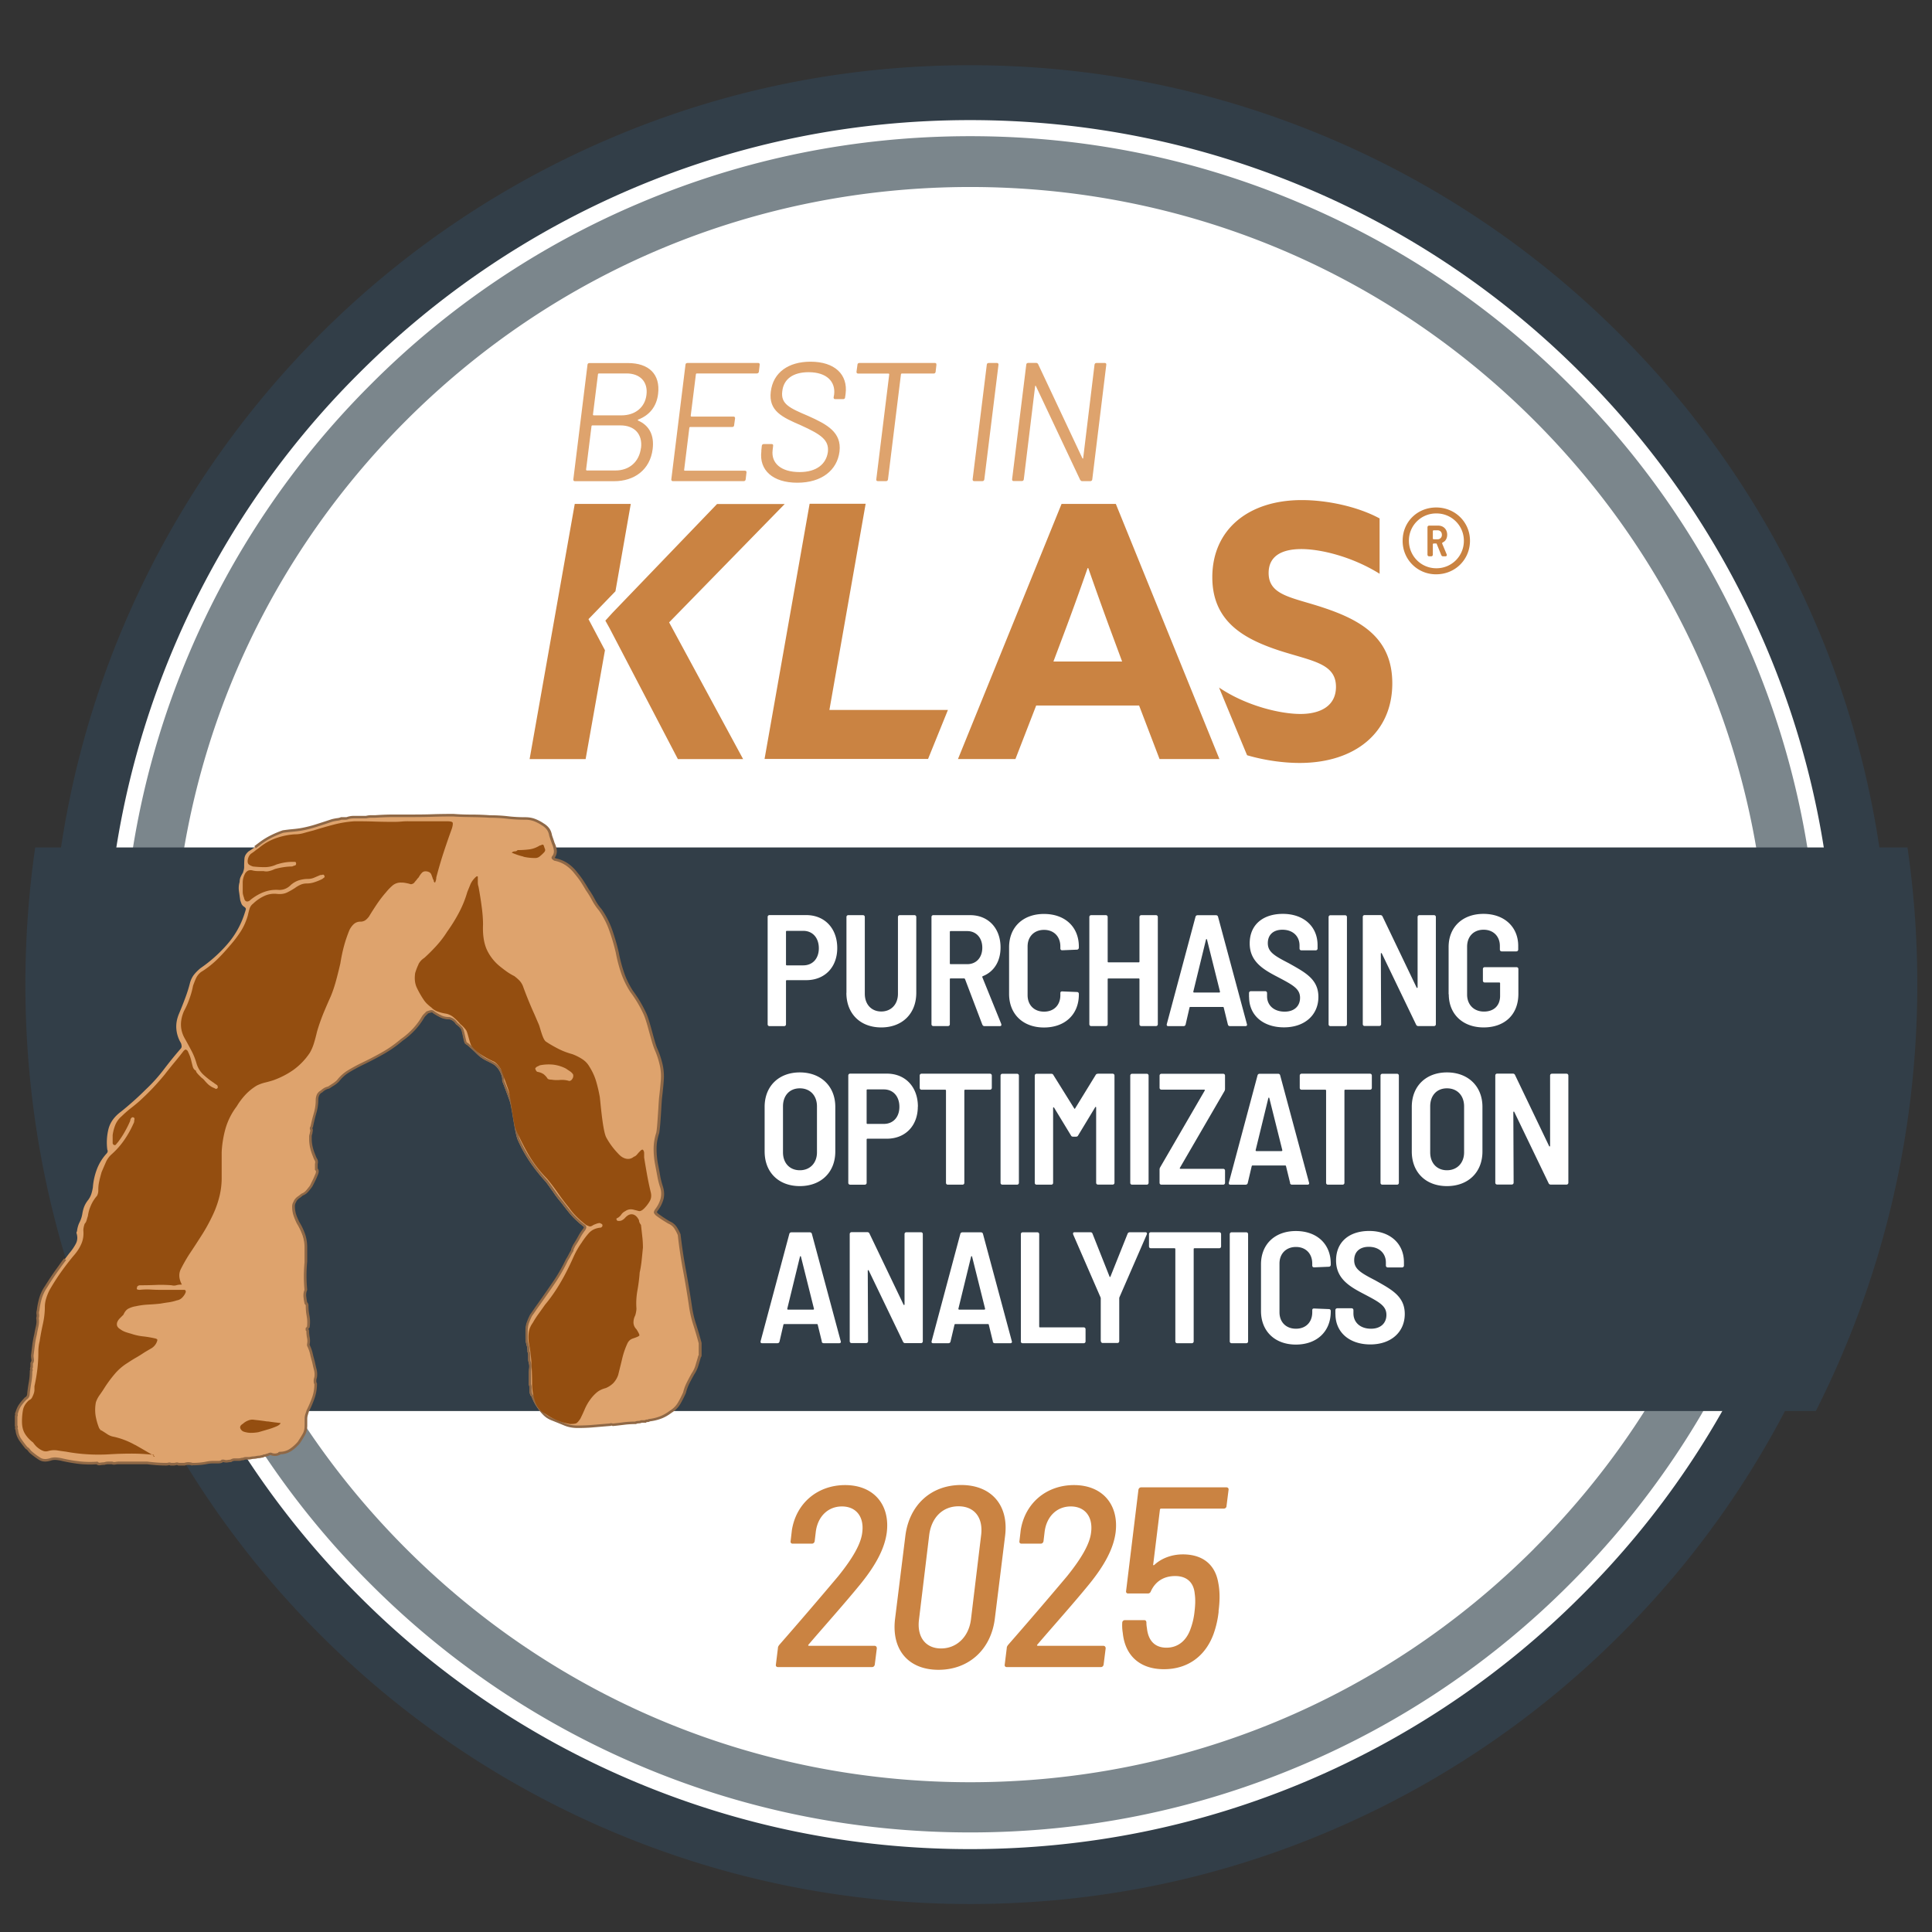 <svg xmlns="http://www.w3.org/2000/svg" width="145" height="145" fill="none"><rect width="100%" height="100%" fill="#333333" stroke="none"/><g clip-path="url(#a)"><path fill="#fff" d="M72.612 141.663c37.179 0 67.318-30.139 67.318-67.319 0-37.179-30.139-67.318-67.318-67.318s-67.32 30.14-67.32 67.318c0 37.18 30.14 67.319 67.32 67.319"/><path fill="#CA8342" d="M60.69 123.521h4.942c.113 0 .175.079.175.192l-.153 1.213c-.017.113-.096.192-.21.192h-7.06c-.112 0-.175-.079-.152-.192l.153-1.235c0-.097.04-.153.096-.233a359 359 0 0 0 4.42-5.15c1.06-1.315 1.717-2.414 1.813-3.298.153-1.178-.465-1.949-1.524-1.949-1.06 0-1.83.771-1.966 1.926l-.08.675c-.017.113-.096.192-.21.192H59.49c-.114 0-.176-.079-.153-.192l.096-.827c.329-2.046 1.95-3.377 3.995-3.377 2.158 0 3.377 1.484 3.127 3.546-.153 1.196-.81 2.448-1.989 3.899-1.212 1.484-2.583 3.008-3.875 4.516-.057.056-.04.096.017.096zM67.178 121.481l.771-6.21c.289-2.318 1.927-3.819 4.187-3.819s3.587 1.507 3.298 3.819l-.77 6.21c-.29 2.334-1.967 3.841-4.228 3.841s-3.547-1.507-3.258-3.841m5.69.096.77-6.385c.153-1.292-.505-2.142-1.7-2.142-1.196 0-2.029.85-2.198 2.142l-.771 6.385c-.153 1.292.504 2.142 1.66 2.142s2.063-.85 2.238-2.142M77.865 123.521h4.941c.113 0 .176.079.176.192l-.153 1.213c-.017.113-.096.192-.21.192h-7.06c-.113 0-.175-.079-.153-.192l.153-1.235c0-.097.04-.153.097-.233a360 360 0 0 0 4.42-5.15c1.059-1.315 1.716-2.414 1.812-3.298.153-1.178-.464-1.949-1.524-1.949s-1.83.771-1.966 1.926l-.08.675c-.016.113-.096.192-.21.192h-1.444c-.113 0-.176-.079-.153-.192l.096-.827c.329-2.046 1.95-3.377 3.995-3.377 2.159 0 3.377 1.484 3.128 3.546-.153 1.196-.81 2.448-1.99 3.899-1.212 1.484-2.583 3.008-3.875 4.516-.056.056-.04.096.017.096zM91.463 120.937a7.3 7.3 0 0 1-.385 1.7c-.618 1.677-1.95 2.64-3.723 2.64s-2.912-.986-3.088-2.72c-.04-.249-.057-.504-.04-.77 0-.113.097-.193.193-.193h1.445c.113 0 .175.057.175.193s.017.289.04.408c.097.946.6 1.467 1.468 1.467.867 0 1.524-.538 1.83-1.484a5.3 5.3 0 0 0 .272-1.213c.056-.464.08-.923.017-1.348-.08-.89-.635-1.332-1.468-1.332s-1.484.386-1.83 1.156a.23.23 0 0 1-.232.153h-1.468c-.113 0-.175-.079-.153-.193l.924-7.581c.017-.113.096-.192.21-.192h6.402c.096 0 .176.079.153.192l-.153 1.213c0 .113-.096.192-.21.192h-4.708c-.04 0-.08.04-.08.08l-.504 4.108c-.017.056.017.079.08.039.56-.521 1.348-.793 2.142-.793 1.484 0 2.43.754 2.663 2.142.136.697.113 1.411.017 2.142z"/><path fill="#7B868C" d="M131.465 49.125a63.2 63.2 0 0 0-13.644-20.234 63.5 63.5 0 0 0-20.233-13.644c-7.848-3.343-16.171-5.026-24.772-5.026-8.602 0-16.925 1.683-24.773 5.004A63.2 63.2 0 0 0 27.81 28.869a63.5 63.5 0 0 0-13.644 20.233C10.84 56.95 9.163 65.296 9.163 73.874c0 8.579 1.682 16.925 5.003 24.773A63.2 63.2 0 0 0 27.81 118.88a63.5 63.5 0 0 0 20.233 13.644c7.848 3.326 16.194 5.003 24.773 5.003 8.578 0 16.924-1.683 24.772-5.003a63.2 63.2 0 0 0 20.233-13.644 63.5 63.5 0 0 0 13.644-20.233c3.326-7.848 5.003-16.194 5.003-24.773 0-8.578-1.682-16.907-5.003-24.755m-16.329 67.115c-11.304 11.304-26.336 17.525-42.32 17.525s-31.034-6.221-42.338-17.525C19.175 104.93 12.953 89.898 12.953 73.897s6.222-31.033 17.525-42.337c11.304-11.304 26.336-17.525 42.338-17.525 16 0 31.033 6.221 42.337 17.525 11.303 11.304 17.525 26.336 17.525 42.337s-6.222 31.016-17.548 42.337"/><path fill="#323E48" d="M136.372 47.04a68.9 68.9 0 0 0-14.782-21.934 68.8 68.8 0 0 0-21.934-14.783c-8.5-3.592-17.542-5.428-26.857-5.428S54.44 6.715 45.94 10.324a68.9 68.9 0 0 0-21.933 14.782c-6.318 6.34-11.287 13.718-14.76 21.934A68.7 68.7 0 0 0 3.82 73.897c0 9.31 1.819 18.335 5.428 26.857a68.9 68.9 0 0 0 14.783 21.934 68.8 68.8 0 0 0 21.933 14.783 68.7 68.7 0 0 0 26.857 5.428c9.31 0 18.359-1.819 26.858-5.428a68.9 68.9 0 0 0 21.933-14.783 68.8 68.8 0 0 0 14.783-21.934 68.7 68.7 0 0 0 5.428-26.857c-.017-9.315-1.836-18.358-5.451-26.857m-3.785 52.11a64.4 64.4 0 0 1-13.91 20.62 64.9 64.9 0 0 1-20.619 13.91c-8 3.383-16.482 5.099-25.254 5.099-8.77 0-17.253-1.722-25.253-5.099a64.4 64.4 0 0 1-20.62-13.91 64.9 64.9 0 0 1-13.91-20.62c-3.382-8-5.099-16.482-5.099-25.253s1.723-17.253 5.1-25.254a64.4 64.4 0 0 1 13.91-20.619 64.9 64.9 0 0 1 20.619-13.91c8-3.383 16.482-5.1 25.254-5.1 8.77 0 17.253 1.723 25.253 5.1a64.4 64.4 0 0 1 20.619 13.91 64.9 64.9 0 0 1 13.91 20.62c3.383 8 5.1 16.482 5.1 25.253s-1.723 17.253-5.1 25.254"/><path fill="#323E48" d="M1.905 73.88c0 11.519 2.742 22.398 7.615 32.019h126.762c4.867-9.621 7.615-20.5 7.615-32.02 0-3.495-.249-6.917-.737-10.277H2.641a72.5 72.5 0 0 0-.736 10.278"/><path fill="#CA8342" d="m62.248 53.284 2.72-15.474h-4.205L57.381 56.96h12.272l1.49-3.677zM79.672 37.82h4.073l7.774 19.147h-4.493l-1.535-4.018h-7.723l-1.558 4.018h-4.312zm-.612 11.826h5.156l-.793-2.142a289 289 0 0 1-1.746-4.867h-.05c-.505 1.456-1.19 3.36-1.797 4.97l-.765 2.033zM91.49 51.6c2.035 1.378 4.602 1.984 6.109 1.984s2.668-.606 2.668-2.034c0-1.774-1.796-1.932-4.255-2.725-2.646-.873-5.026-2.17-5.026-5.502 0-3.57 2.697-5.791 6.715-5.791 1.875 0 4.176.476 5.841 1.377v4.153c-2.034-1.27-4.39-1.853-5.87-1.853-1.478 0-2.459.527-2.459 1.796 0 1.695 1.774 1.825 4.074 2.59 2.884.952 5.207 2.3 5.207 5.689 0 3.728-2.827 5.977-6.952 5.977-1.218 0-2.623-.192-3.944-.578.012.051-2.107-5.082-2.107-5.082M45.442 46.57l.521-.573 7.854-8.17h5.077l-8.675 8.884 5.553 10.261h-4.896l-5.133-9.836-.312-.561zm-1.275-.103 1.236 2.335-1.451 8.17h-4.204l3.388-19.151h4.204l-1.15 6.556-2.017 2.085z"/><path fill="#DEA36D" d="M20.936 109.106a.8.8 0 0 1-.22.074.8.8 0 0 1-.318-.023c-.062-.034-.125-.04-.17-.023q-.077.024-.17.074h-.051a.4.4 0 0 1-.17.051.18.18 0 0 0-.125.051.6.6 0 0 0-.147.023.6.6 0 0 1-.147.022.8.8 0 0 0-.198.023.8.8 0 0 1-.199.023.8.8 0 0 0-.198.022.8.8 0 0 1-.198.023h-.199a.45.45 0 0 0-.198.051.5.5 0 0 0-.17.023.5.5 0 0 1-.17.022h-.295a.55.55 0 0 0-.294.097c-.063 0-.148.005-.244.022a.66.66 0 0 1-.295-.022h-.096a.3.3 0 0 1-.125.073.5.5 0 0 1-.17.023h-.413q-.219 0-.465.051a5 5 0 0 1-.515.074 6 6 0 0 1-.561.022.9.9 0 0 0-.59 0h-.442a.27.27 0 0 0-.198-.022.6.6 0 0 1-.147.022h-.244a.21.21 0 0 0-.17-.022.5.5 0 0 1-.17.022c-.227 0-.459-.011-.686-.022q-.338-.024-.736-.074H8.879a1.4 1.4 0 0 0-.244.023.42.42 0 0 1-.243-.023H8.12a1 1 0 0 0-.318.051 2 2 0 0 0-.294.023.25.25 0 0 1-.244-.074 7 7 0 0 1-1.32-.023q-.637-.076-1.275-.221a3 3 0 0 0-.414-.073 1.3 1.3 0 0 0-.413.022q-.536.198-.884-.022a6 6 0 0 1-.686-.516 1.4 1.4 0 0 1-.124-.147.5.5 0 0 0-.17-.148 10 10 0 0 1-.465-.612 1.64 1.64 0 0 1-.272-.759.21.21 0 0 1-.023-.17.12.12 0 0 0-.022-.124v-.737q.05-.05.022-.125a.12.12 0 0 1 .023-.124c.068-.227.153-.425.272-.59.113-.164.255-.328.414-.487a.3.3 0 0 0 .147-.147.4.4 0 0 0 .05-.199q.051-.44.126-.855.074-.415.073-.856.05-.05.023-.124c-.017-.051-.006-.108.022-.17v-.295a.38.38 0 0 0 .074-.295 2 2 0 0 1-.023-.294q.052-.392.097-.782c.034-.261.08-.521.147-.782a9 9 0 0 1 .125-.612q.074-.315.022-.612a.6.6 0 0 0 .023-.295.65.65 0 0 1 .023-.294q.05-.443.17-.884.122-.443.413-.884.392-.636.833-1.247.444-.61.93-1.246c.198-.227.357-.465.487-.708q.195-.368.05-.81a.2.2 0 0 1 .023-.097.2.2 0 0 0 .023-.096c.034-.227.096-.442.198-.635a2.2 2.2 0 0 0 .199-.635c.034-.198.08-.373.147-.538a2 2 0 0 1 .295-.487c.096-.13.17-.272.22-.414q.076-.22.125-.515c.034-.46.13-.907.295-1.349s.408-.838.737-1.201a.3.3 0 0 0 .073-.125c.017-.05.006-.107-.022-.17a4.2 4.2 0 0 1 .096-1.57q.197-.73.93-1.274c.328-.26.645-.533.957-.81q.466-.415.906-.856.734-.688 1.349-1.496c.408-.538.827-1.054 1.246-1.54a.27.27 0 0 0 .097-.2.8.8 0 0 0-.051-.243 2.44 2.44 0 0 1-.346-1.054q-.05-.562.198-1.15.246-.586.465-1.173.222-.586.368-1.173c.068-.226.165-.425.295-.589s.295-.329.487-.487a10.6 10.6 0 0 0 2.006-1.79 6.5 6.5 0 0 0 1.32-2.375c.034-.096.057-.181.074-.243q.027-.095-.125-.199a.5.5 0 0 1-.198-.22c-.034-.08-.062-.17-.096-.273-.034-.226-.063-.459-.097-.685a1.6 1.6 0 0 1 .051-.686q-.001-.197.074-.368a2.4 2.4 0 0 1 .17-.318c.034-.096.057-.18.074-.243a1 1 0 0 0 .022-.244c0-.198.006-.39.023-.59.017-.197.124-.373.317-.537a5 5 0 0 0 .442-.295c.13-.096.26-.198.391-.295q.39-.296.833-.515c.295-.148.59-.267.884-.369.227-.034.442-.056.635-.073q.295-.024.634-.074a8 8 0 0 0 1.201-.295q.613-.195 1.202-.39.195-.05.39-.074a1 1 0 0 0 .295-.074h.346a.4.4 0 0 0 .198-.05q.195-.052.391-.052h.93q.196-.05.368-.05h.317a21 21 0 0 1 1.422-.052h1.371q.784.002 1.541-.022.758-.024 1.542-.023.636.05 1.348.05t1.394.052q.69-.001 1.32.074.639.074 1.32.073.393-.001.709.125c.215.08.413.187.612.317.164.096.294.215.39.34.097.13.165.295.199.487.034.097.068.199.096.295.034.096.068.198.096.295.069.13.114.289.148.464a.72.72 0 0 1-.096.516c-.063.068-.08.113-.052.147.035.034.08.068.148.096.329.069.623.188.884.369q.389.272.685.663c.165.198.312.39.442.589q.196.296.391.635.246.34.465.759.22.417.515.76.495.686.782 1.518c.199.555.357 1.11.488 1.666.096.52.226 1.03.39 1.518q.246.732.686 1.422c.391.521.726 1.088 1.003 1.689.278.606.55 1.949.81 2.606q.247.537.391 1.15c.097.408.13.828.097 1.247a28 28 0 0 1-.125 1.246c-.05.408-.125 2.261-.22 2.686q-.198.587-.2 1.173.002.585.097 1.128.102.491.17.906.077.415.221.856c.096.328.108.629.023.906-.08.278-.221.55-.414.81-.062.097-.09.165-.074.199a.6.6 0 0 0 .125.147c.13.096.272.198.414.295.147.096.3.198.464.294.227.097.403.238.516.414q.17.27.272.516.145 1.319.39 2.646c.165.884.313 1.762.443 2.646.068.487.17.963.317 1.422s.29.929.414 1.422v.929q.001.051-.023.051t-.023.051q-.095.34-.198.663c-.062.216-.164.42-.294.612-.13.227-.256.459-.369.686a4 4 0 0 0-.272.736c-.13.295-.272.561-.413.811a1.9 1.9 0 0 1-.612.612q-.392.297-.782.442-.391.145-.833.198c-.034.034-.08.051-.147.051-.069 0-.114.017-.148.051h-.294a.46.46 0 0 1-.221.051.5.5 0 0 0-.221.051 7 7 0 0 0-.856.051c-.278.034-.56.068-.856.096q-.094-.05-.147-.022a.34.34 0 0 1-.147.022q-.588.052-1.15.097a13 13 0 0 1-1.202.051c-.357 0-.68-.057-.957-.17q-.415-.172-.907-.369a1.7 1.7 0 0 1-.634-.391 4 4 0 0 1-.516-.634 3.6 3.6 0 0 1-.368-.737.43.43 0 0 1-.125-.221 1 1 0 0 1-.023-.221v-.192a.8.8 0 0 0-.05-.244v-.833q-.002-.196.022-.391a1.1 1.1 0 0 0-.023-.391.8.8 0 0 1-.05-.272v-.391a.36.36 0 0 0-.052-.17 1.8 1.8 0 0 0-.073-.538 1.6 1.6 0 0 1-.074-.487v-.539q.002-.339.096-.612a6 6 0 0 1 .244-.56c.096-.13.198-.273.295-.414.096-.142.198-.283.294-.414q.585-.832 1.128-1.615.537-.782.98-1.716c.068-.097.13-.21.198-.346.068-.13.13-.244.199-.346q0-.094.05-.198c.035-.062.069-.13.097-.193q.197-.297.368-.612.172-.314.369-.56.1-.145.073-.222-.024-.074-.124-.124a1.4 1.4 0 0 0-.148-.125 5 5 0 0 1-.198-.17 6 6 0 0 1-.663-.686q-.314-.39-.612-.781a7 7 0 0 1-.56-.737q-.273-.39-.562-.782a13 13 0 0 1-1.173-1.467 10.4 10.4 0 0 1-.929-1.666c-.227-.488-.43-2.425-.612-2.935a58 58 0 0 0-.56-1.496v-.199a1.7 1.7 0 0 0-.2-.56 1.5 1.5 0 0 0-.39-.465 3 3 0 0 0-.295-.17 9 9 0 0 0-.34-.17 2.6 2.6 0 0 1-.708-.516 10 10 0 0 0-.663-.611.4.4 0 0 0-.096-.074.4.4 0 0 1-.097-.074c-.096-.13-.203-.98-.317-1.11a2.3 2.3 0 0 0-.368-.34.9.9 0 0 0-.221-.244.9.9 0 0 0-.317-.147q-.34.001-.612-.125a3.6 3.6 0 0 1-.561-.317.24.24 0 0 0-.221-.074q-.12.024-.272.074c-.062.068-.13.13-.198.198a1 1 0 0 0-.148.198 5.4 5.4 0 0 1-1.57 1.666q-.686.588-1.467 1.031-.782.443-1.615.833c-.328.165-.634.335-.929.516a2.9 2.9 0 0 0-.782.708q-.143.145-.345.272-.194.12-.346.221-.197.05-.317.125a1.6 1.6 0 0 0-.221.17.55.55 0 0 0-.272.272.9.9 0 0 0-.074.368q-.002.493-.147 1.003c-.097.346-.182.68-.244 1.003q-.051.052-.051.096v.051c.034.068.04.13.023.198a.6.6 0 0 0-.023.148.7.7 0 0 0-.05.22v.17q-.002.34.073.664c.05.215.124.43.22.663.035.096.074.187.125.272q.075.12.023.317v.39c.068.069.09.137.074.222a1 1 0 0 1-.074.22q-.095.247-.198.443-.095.195-.199.39a7 7 0 0 1-.294.369 1 1 0 0 1-.391.272c-.062.068-.148.13-.244.198a.9.9 0 0 0-.244.244l-.096.198a.53.53 0 0 0-.05.244c0 .227.033.442.096.635q.1.29.243.589c.165.26.3.55.414.855q.17.468.17 1.003v1.077a11 11 0 0 0 0 2.108q-.096.247-.074.487.024.247.074.487a.5.5 0 0 1 .073.097.2.2 0 0 1 .023.096q-.001.39.074.782.074.39.022.782.002.05-.022.073l-.074.074v.096q.051.052.051.097 0 .247.051.487.051.248 0 .487v.097q.144.297.221.611c.051.216.108.431.17.663q.05.249.125.539c.05.198.056.391.022.589a.8.8 0 0 0-.05.272.5.5 0 0 0 .05.221q0 .537-.17 1.031a9 9 0 0 1-.413.98c-.034.097-.063.199-.097.295a1 1 0 0 0-.05.346v.487q0 .39-.17.685c-.114.199-.239.391-.369.59a3.1 3.1 0 0 1-.634.566 1.4 1.4 0 0 1-.782.221q-.051 0-.051.051"/><path fill="#8F6846" d="M14.426 109.99h-.028a.77.77 0 0 0-.527 0h-.493l-.023-.011a.17.17 0 0 0-.13-.017c-.08.017-.13.028-.17.028h-.266l-.023-.011s-.068-.029-.096-.017a.6.6 0 0 1-.204.028q-.333.001-.691-.023a14 14 0 0 1-.743-.073H8.891c-.063 0-.142.005-.227.022a.5.5 0 0 1-.283-.022h-.25a1 1 0 0 0-.289.045h-.028q-.143.001-.278.028c-.113.017-.215 0-.294-.068-.448.029-.89.017-1.298-.028a13 13 0 0 1-1.286-.221 3 3 0 0 0-.402-.074 1.1 1.1 0 0 0-.38.023c-.38.136-.703.125-.958-.04a6 6 0 0 1-.696-.521 1.5 1.5 0 0 1-.136-.164.4.4 0 0 0-.136-.119l-.034-.023a10 10 0 0 1-.47-.618 1.7 1.7 0 0 1-.284-.787.3.3 0 0 1-.023-.227c.006-.017 0-.017 0-.023l-.028-.028v-.816l.028-.028v-.023a.23.23 0 0 1 .029-.204c.068-.226.158-.43.277-.595.12-.17.26-.334.425-.504l.029-.017A.23.23 0 0 0 2 104.76a.3.3 0 0 0 .04-.153q.048-.467.124-.872c.045-.272.074-.55.074-.839v-.04l.028-.028s.006-.006 0-.023a.32.32 0 0 1 .017-.226v-.301l.017-.022c.05-.08.073-.153.056-.221a2 2 0 0 1-.028-.312l.096-.793a8 8 0 0 1 .148-.793q.05-.29.124-.612c.046-.199.057-.391.023-.573v-.045a.54.54 0 0 0 .023-.25.7.7 0 0 1 .022-.328q.05-.441.176-.89a3.1 3.1 0 0 1 .43-.912c.267-.425.545-.85.834-1.252l.187-.26c.124-.176.18-.256.419-.567l.153.119c-.232.306-.29.385-.414.56l-.187.261c-.289.397-.566.816-.827 1.241a3 3 0 0 0-.408.856q-.12.433-.17.867v.017a.42.42 0 0 0-.023.249.7.7 0 0 1-.022.317c.028.199.022.408-.029.63-.045.209-.09.413-.119.606a6 6 0 0 0-.147.781l-.096.782c0 .08.011.17.022.267a.47.47 0 0 1-.073.34v.289l-.012.022q-.033.061-.017.097a.21.21 0 0 1-.017.187c0 .289-.028.572-.073.838-.045.272-.09.555-.12.85a.5.5 0 0 1-.056.227.4.4 0 0 1-.175.181 4 4 0 0 0-.397.465q-.162.23-.255.561v.022l-.023.017s-.005.006 0 .029a.22.22 0 0 1-.017.187v.668a.2.2 0 0 1 .017.187c-.011.028 0 .068.017.096l.012.034q.042.417.255.714.21.308.447.59a.6.6 0 0 1 .187.164q.07.094.113.136c.216.187.442.357.67.499.197.13.47.136.798.017a1.3 1.3 0 0 1 .459-.029q.229.024.43.074c.42.096.845.17 1.264.215.414.046.85.057 1.303.023h.046l.034.028c.045.046.09.057.158.046.097-.017.193-.023.295-.029a1 1 0 0 1 .334-.051h.29l.022.012a.33.33 0 0 0 .187.017c.096-.017.187-.029.26-.029h2.154c.272.034.515.057.742.074q.348.024.68.023a.6.6 0 0 0 .141-.017.3.3 0 0 1 .221.017h.221s.051 0 .125-.023a.35.35 0 0 1 .238.023h.402a.96.96 0 0 1 .618 0c.181 0 .363-.006.538-.023q.265-.024.505-.074a2.5 2.5 0 0 1 .481-.051h.414c.05 0 .102-.005.141-.017a.2.2 0 0 0 .085-.051l.029-.028h.17c.085.034.164.04.249.028.085-.017.164-.022.232-.028a.6.6 0 0 1 .323-.096h.295a.6.6 0 0 0 .142-.017.6.6 0 0 1 .18-.029.5.5 0 0 1 .216-.051h.198a.6.6 0 0 0 .17-.022c.125-.034.261-.017.392-.051a1 1 0 0 1 .22-.029c.012 0 .051 0 .125-.022.051-.012.096-.023.13-.023a.27.27 0 0 1 .16-.051.3.3 0 0 0 .13-.04l.022-.011h.051c.062-.034.119-.051.164-.068a.3.3 0 0 1 .233.023.7.7 0 0 0 .266.022c.057-.011.113-.028.159-.045a.14.14 0 0 1 .13-.079c.272 0 .521-.068.73-.204q.331-.213.619-.544.186-.282.356-.573.161-.27.16-.634v-.487c0-.136.016-.267.05-.374.034-.097.068-.199.096-.295q.248-.495.42-.98c.107-.306.164-.635.164-.975a.6.6 0 0 1-.051-.243q0-.138.051-.301a1.3 1.3 0 0 0-.028-.532 9 9 0 0 1-.125-.544c-.062-.227-.125-.448-.17-.658a2.5 2.5 0 0 0-.215-.589l-.012-.023v-.119c.034-.17.034-.323 0-.47a2.6 2.6 0 0 1-.05-.51s0-.011-.023-.028l-.029-.028v-.176l.046-.045.056-.057v-.017c.029-.25.023-.504-.022-.754a4.3 4.3 0 0 1-.074-.799c0-.017 0-.034-.011-.05a.2.2 0 0 0-.057-.074l-.023-.023v-.028a4 4 0 0 1-.079-.499 1.1 1.1 0 0 1 .074-.515 11.6 11.6 0 0 1 .006-2.096v-1.072c0-.345-.057-.674-.165-.969-.113-.3-.25-.583-.408-.838a5 5 0 0 1-.255-.607 2.1 2.1 0 0 1-.102-.668.64.64 0 0 1 .057-.29q.053-.099.096-.197c.08-.12.17-.21.278-.284.09-.062.17-.124.232-.181l.034-.023a.8.8 0 0 0 .351-.243c.102-.12.199-.238.29-.363.056-.113.118-.244.186-.38.063-.124.13-.272.193-.436a.6.6 0 0 0 .068-.204c.006-.034.006-.08-.045-.13l-.029-.028v-.454c.029-.102.023-.187-.011-.243a1.4 1.4 0 0 1-.13-.29 4 4 0 0 1-.221-.668 3 3 0 0 1-.074-.686v-.17c0-.056.017-.13.051-.238 0-.04.011-.085.028-.153a.18.18 0 0 0-.017-.13l-.01-.023v-.073c0-.051.016-.097.056-.142q.1-.492.243-.986.144-.503.142-.98.001-.213.08-.408a.66.66 0 0 1 .3-.312 1.4 1.4 0 0 1 .226-.175q.126-.078.329-.13.143-.096.329-.216c.124-.074.232-.164.328-.255.227-.294.499-.538.8-.725.288-.176.605-.351.934-.516a26 26 0 0 0 1.615-.833 9 9 0 0 0 1.456-1.02c.329-.226.618-.481.873-.753.255-.266.481-.567.674-.89a1 1 0 0 1 .159-.215l.198-.198.017-.017h.022q.152-.06.278-.085a.32.32 0 0 1 .306.102c.176.113.363.22.533.3q.248.112.572.113h.023c.141.04.266.097.357.17q.129.102.232.255c.13.097.255.216.368.346.074.085.125.294.199.64.04.17.09.43.124.476q.027.027.063.045a.5.5 0 0 1 .124.091c.221.193.448.397.663.612.204.204.436.374.686.499l.34.17q.153.074.306.175c.181.142.317.312.425.499.102.192.175.39.204.595v.192c.198.493.385.992.56 1.48.085.232.17.747.261 1.291.108.64.227 1.371.352 1.632.26.584.572 1.139.923 1.649.357.515.748 1.008 1.167 1.456.216.289.403.544.573.793.18.26.368.505.555.725.198.261.402.528.612.788q.313.384.651.674c.068.068.13.12.193.17.062.046.108.085.147.12.08.045.136.101.159.17.028.079 0 .175-.085.305-.13.165-.255.352-.363.556a6 6 0 0 1-.374.617q-.04.086-.09.187a.3.3 0 0 0-.04.153v.028l-.017.023a3 3 0 0 0-.193.334c-.068.136-.136.25-.204.352a12.5 12.5 0 0 1-.98 1.717c-.334.493-.708 1.02-1.127 1.614q-.144.194-.295.414c-.102.153-.204.295-.295.42-.085.17-.164.356-.232.538a1.7 1.7 0 0 0-.09.578v.538q0 .228.067.464c.051.165.074.346.08.544a.45.45 0 0 1 .05.193v.391c0 .068.018.153.046.238.04.147.045.295.028.436a3 3 0 0 0-.022.38v.816a.8.8 0 0 1 .05.26v.199a1 1 0 0 0 .023.204.33.33 0 0 0 .097.17l.022.034a3.8 3.8 0 0 0 .856 1.337c.09.091.193.17.3.227.114.062.21.107.3.141.335.136.635.255.913.369q.399.162.918.164c.425 0 .827-.017 1.19-.051l1.15-.096c.08 0 .102-.012.107-.012q.084-.04.21.012.426-.045.827-.097.418-.051.845-.051a.6.6 0 0 1 .243-.051.35.35 0 0 0 .176-.039l.023-.012h.283a.3.3 0 0 1 .181-.051q.061 0 .08-.017l.022-.022h.034a3.5 3.5 0 0 0 .81-.193q.376-.143.76-.431c.255-.158.447-.351.589-.583q.22-.366.408-.799c.062-.25.153-.505.272-.737.113-.226.238-.459.368-.691q.197-.29.284-.595c.062-.21.13-.425.192-.646 0-.051.023-.085.051-.108v-.895q-.186-.706-.413-1.405a8.4 8.4 0 0 1-.324-1.44 73 73 0 0 0-.441-2.64 35 35 0 0 1-.391-2.64 3 3 0 0 0-.255-.487 1 1 0 0 0-.47-.38c-.176-.108-.335-.204-.482-.3a9 9 0 0 1-.42-.295.7.7 0 0 1-.153-.181c-.034-.068-.01-.159.08-.295a2.3 2.3 0 0 0 .402-.782 1.5 1.5 0 0 0-.023-.85 6 6 0 0 1-.22-.867l-.17-.906a6.3 6.3 0 0 1-.103-1.145c0-.39.068-.804.199-1.207.056-.255.107-1.099.153-1.779.022-.396.045-.736.062-.89.051-.419.09-.838.125-1.246.034-.413 0-.822-.097-1.218a6.3 6.3 0 0 0-.385-1.133c-.124-.312-.243-.754-.374-1.224-.142-.522-.289-1.065-.436-1.383a9 9 0 0 0-.992-1.671 6.7 6.7 0 0 1-.702-1.445c-.165-.493-.3-1.009-.397-1.53a15 15 0 0 0-.487-1.649 6.1 6.1 0 0 0-.77-1.496 4.5 4.5 0 0 1-.522-.77 7 7 0 0 0-.459-.748 17 17 0 0 0-.391-.64 7 7 0 0 0-.436-.578 2.9 2.9 0 0 0-.669-.646 2.3 2.3 0 0 0-.844-.352h-.023a1 1 0 0 1-.17-.124c-.034-.034-.096-.13.04-.272a.6.6 0 0 0 .08-.436 1.8 1.8 0 0 0-.137-.442 6 6 0 0 0-.102-.295c-.034-.108-.068-.204-.102-.306a1.05 1.05 0 0 0-.181-.465 1.3 1.3 0 0 0-.363-.317 3 3 0 0 0-.595-.312 1.9 1.9 0 0 0-.674-.113c-.459 0-.907-.023-1.331-.074-.42-.05-.862-.073-1.31-.073-.951-.068-1.92-.034-2.747-.096-.505 0-1.02.005-1.53.022-.488.017-1.009.023-1.547.023h-1.371c-.442 0-.918.017-1.417.05h-.323c-.102 0-.22.018-.345.046h-.953q-.177.002-.356.045a.6.6 0 0 1-.227.057h-.323a1.1 1.1 0 0 1-.306.074c-.124.017-.255.04-.38.073q-.576.196-1.195.391c-.408.13-.816.233-1.212.295q-.35.05-.646.074-.29.025-.63.073a7 7 0 0 0-.85.357 5.3 5.3 0 0 0-.815.505l-.391.294-.113-.153.39-.294q.4-.3.85-.522.444-.22.896-.374c.249-.034.464-.062.657-.079s.408-.04.629-.074a9 9 0 0 0 1.184-.289q.613-.195 1.201-.39.213-.053.408-.08a.9.9 0 0 0 .26-.062l.023-.011h.369a.3.3 0 0 0 .153-.04h.022q.211-.058.414-.057h.918q.202-.05.38-.05h.317c.493-.035.974-.052 1.422-.052h1.371c.533 0 1.054-.005 1.541-.023.51-.016 1.032-.022 1.547-.022q.636.05 1.349.05c.476 0 .935.018 1.405.052h.006c.447 0 .895.023 1.32.073.42.051.861.074 1.309.074q.41.001.742.13c.215.085.43.193.629.33.17.101.312.226.414.362.107.141.18.323.215.532.028.085.062.182.096.278q.052.151.096.295c.063.124.12.289.154.475.04.204 0 .397-.108.584l-.011.017-.029.029a.4.4 0 0 0 .09.056c.335.068.636.198.907.38q.402.279.709.685c.158.193.311.391.442.595.13.199.266.414.396.64.159.222.318.477.465.76q.215.41.504.742.5.705.8 1.547c.197.56.362 1.127.492 1.677.096.516.227 1.026.391 1.507.159.482.391.952.674 1.4.391.521.731 1.099 1.009 1.7.153.334.3.883.447 1.41.12.442.244.901.363 1.196.164.357.295.748.397 1.162.102.419.136.85.102 1.28-.029.408-.074.833-.125 1.252-.017.148-.04.488-.062.879-.04.685-.097 1.54-.159 1.818q-.194.587-.193 1.156c0 .38.034.754.097 1.11.068.324.124.63.17.907q.07.41.215.845.154.519.028.963a2.6 2.6 0 0 1-.43.838.5.5 0 0 0-.057.108c.011.017.04.051.096.108a10 10 0 0 0 .862.572c.232.096.419.25.544.448.113.181.21.362.277.532v.023c.102.873.233 1.762.397 2.64s.312 1.774.442 2.646c.068.488.17.958.317 1.406.153.47.29.946.42 1.427v.952c0 .063-.023.102-.052.125-.068.232-.13.453-.198.663q-.102.333-.306.64c-.125.221-.25.448-.363.674a3.6 3.6 0 0 0-.26.714 8 8 0 0 1-.425.833 1.9 1.9 0 0 1-.646.646c-.26.199-.533.352-.799.448q-.392.145-.827.198a.3.3 0 0 1-.187.051c-.029 0-.062 0-.08.023l-.028.028h-.312a.6.6 0 0 1-.243.051.4.4 0 0 0-.176.04l-.022.011h-.023q-.427 0-.844.051a36 36 0 0 1-.856.097h-.028l-.023-.012c-.05-.022-.068-.022-.068-.022a.4.4 0 0 1-.181.034l-1.145.096c-.368.034-.776.051-1.207.051-.374 0-.702-.063-.991-.181q-.415-.172-.907-.369a2 2 0 0 1-.328-.153 1.6 1.6 0 0 1-.34-.26 3.9 3.9 0 0 1-.896-1.389.55.55 0 0 1-.136-.255 1.3 1.3 0 0 1-.028-.238v-.198a.8.8 0 0 0-.045-.215v-.861c0-.131.011-.267.022-.403a1 1 0 0 0-.022-.357 1 1 0 0 1-.051-.294v-.391a.26.26 0 0 0-.04-.125l-.011-.023v-.022a1.8 1.8 0 0 0-.068-.51c-.051-.17-.08-.346-.08-.516v-.538q0-.357.102-.646.103-.282.25-.572c.102-.136.198-.278.3-.425q.151-.224.295-.42c.419-.594.787-1.121 1.121-1.614.352-.51.68-1.083.975-1.7.068-.108.136-.215.198-.346q.102-.194.187-.329c0-.067.023-.135.057-.21.034-.067.068-.13.096-.198.136-.203.255-.407.369-.617a3.6 3.6 0 0 1 .38-.578c.062-.096.056-.13.056-.13-.006-.023-.034-.046-.074-.068l-.022-.017s-.063-.057-.136-.114a1.5 1.5 0 0 1-.204-.18 5.6 5.6 0 0 1-.669-.692c-.215-.26-.42-.527-.612-.788a9 9 0 0 1-.566-.736 20 20 0 0 0-.561-.782c-.42-.454-.816-.947-1.179-1.474a11 11 0 0 1-.94-1.682c-.13-.284-.25-.992-.363-1.678-.09-.538-.176-1.042-.25-1.263a44 44 0 0 0-.56-1.49v-.034l-.006-.199a1.6 1.6 0 0 0-.187-.515 1.4 1.4 0 0 0-.368-.436 4 4 0 0 0-.278-.16l-.346-.17a2.9 2.9 0 0 1-.736-.532q-.316-.316-.657-.606a.3.3 0 0 0-.08-.062.6.6 0 0 1-.124-.09c-.068-.086-.108-.273-.17-.567-.04-.187-.108-.5-.153-.55a2 2 0 0 0-.352-.329l-.022-.022a.8.8 0 0 0-.199-.221.7.7 0 0 0-.272-.125q-.358-.001-.64-.13a4 4 0 0 1-.578-.329c-.056-.057-.096-.068-.147-.057-.074.017-.153.034-.238.063l-.182.181a.7.7 0 0 0-.13.17 5.2 5.2 0 0 1-.702.93 5.6 5.6 0 0 1-.896.77 9 9 0 0 1-1.479 1.031c-.526.295-1.07.578-1.62.839-.323.164-.635.334-.924.51-.283.17-.538.402-.759.685-.113.113-.232.21-.368.295q-.196.12-.34.22l-.028.012a.97.97 0 0 0-.499.272l-.023.017a.45.45 0 0 0-.226.221.8.8 0 0 0-.068.329c0 .334-.051.68-.153 1.03-.097.33-.176.67-.244.998v.028l-.023.023-.022.028v.029c.034.08.04.158.022.243a1 1 0 0 0-.022.125v.028a.7.7 0 0 0-.051.193v.17q-.002.333.073.64c.046.204.12.425.216.646q.05.153.119.255a.5.5 0 0 1 .04.38v.346c.067.079.09.175.073.277a1 1 0 0 1-.08.244c-.062.158-.13.311-.198.442q-.095.195-.198.39a6 6 0 0 1-.306.386 1 1 0 0 1-.414.289c-.067.062-.147.13-.243.193a.8.8 0 0 0-.216.215q-.04.084-.09.187a.5.5 0 0 0-.04.204c0 .215.034.42.09.606.063.193.148.385.239.572.164.261.306.556.42.867.118.318.175.669.175 1.037v1.077q-.051.552-.051 1.054c0 .334.017.685.05 1.042v.023l-.005.022a.95.95 0 0 0-.068.448q.026.222.068.453a.5.5 0 0 1 .068.102q.034.067.034.142-.001.382.074.765.074.408.022.816a.16.16 0 0 1-.056.13c-.006.012-.023.023-.046.046v.022q.051.06.051.136.001.231.046.471.051.263 0 .526v.057q.145.297.22.612c.046.204.108.425.17.657.035.17.074.346.125.544q.078.315.029.629a.8.8 0 0 0-.046.255c0 .074.012.125.04.176l.011.022v.023c0 .368-.062.725-.175 1.06a7.5 7.5 0 0 1-.42.991c-.028.085-.062.182-.09.284q-.045.134-.046.311v.488c0 .277-.062.526-.187.736q-.17.297-.368.595-.314.367-.663.589a1.5 1.5 0 0 1-.787.233v.011l-.051.028a1 1 0 0 1-.244.08.8.8 0 0 1-.363-.029h-.022c-.029-.022-.068-.039-.097-.028-.045.017-.096.034-.158.068l-.023.011h-.051a.44.44 0 0 1-.193.051.07.07 0 0 0-.056.023l-.029.028h-.04s-.045 0-.124.023a1 1 0 0 1-.17.028.6.6 0 0 0-.17.023c-.13.034-.266.017-.39.051a1 1 0 0 1-.222.028h-.198a.3.3 0 0 0-.153.04l-.023.011h-.022a.5.5 0 0 0-.142.017.6.6 0 0 1-.204.029h-.295a.44.44 0 0 0-.238.079l-.022.017h-.029c-.062 0-.141.006-.226.023a.7.7 0 0 1-.323-.023h-.046a.4.4 0 0 1-.13.068.8.8 0 0 1-.204.028h-.413q-.212.001-.448.046-.248.05-.521.073-.282.024-.573.023"/><path fill="#944E10" d="M31.402 72.379c.097-.199.244-.357.442-.488.329-.294.635-.606.93-.929.294-.329.555-.669.781-1.031.33-.46.624-.93.884-1.422.261-.488.476-1.015.635-1.57l.22-.538c.08-.198.205-.374.37-.538.067-.063.112-.097.146-.097q.051 0 .051.051v.414q0 .17.052.317c.096.521.18 1.037.243 1.541.068.505.096.94.096 1.298-.034.782.069 1.422.295 1.91a3.55 3.55 0 0 0 1.026 1.274q.247.197.487.368.248.172.538.318.197.146.369.317c.113.113.203.255.272.414a29.364 29.364 0 0 0 .878 2.153c.096.227.204.476.317.736.113.261.3 1.179.561 1.31.295.198.606.373.93.538.328.164.668.294 1.03.39q.39.147.737.369.342.22.538.56c.227.358.403.737.516 1.128q.17.587.272 1.173c.068.59.227 2.556.487 3.031.26.477.59.907.98 1.298q.248.244.539.295a.65.65 0 0 0 .538-.148.53.53 0 0 0 .244-.17c.068-.079.13-.153.198-.22.034-.035.068-.063.096-.097.034-.034.08-.05.148-.05a.388.388 0 0 1 .096.25v.338q.102.636.22 1.298.12.662.273 1.297c.068.261.04.488-.074.686a2.7 2.7 0 0 1-.413.538c-.165.165-.3.227-.414.199-.113-.034-.238-.063-.368-.097a.8.8 0 0 0-.34-.022.7.7 0 0 0-.295.124.8.8 0 0 0-.295.244.8.8 0 0 1-.243.244c-.062.034-.108.056-.125.073s-.006.057.023.125q.053.05.096.05h.096a.4.4 0 0 0 .199-.05.8.8 0 0 0 .198-.147c.198-.227.391-.329.59-.295s.356.181.487.442c0 .068.017.13.05.198a.7.7 0 0 0 .097.148q.052.44.096.855.051.415.051.856c-.034.328-.062.646-.096.957-.034.312-.08.612-.147.907q-.051.687-.17 1.348c-.08.442-.108.89-.074 1.349q.001.1-.023.244c-.017.096-.04.198-.073.294a1.1 1.1 0 0 0-.125.561q.025.27.221.465.246.389.221.464-.024.077-.465.221a.8.8 0 0 0-.243.125.75.75 0 0 0-.199.272 6 6 0 0 0-.39 1.15c-.097.408-.199.81-.295 1.201a1.7 1.7 0 0 1-.369.612 1.8 1.8 0 0 1-.56.369c-.261.068-.482.17-.663.317a3 3 0 0 0-.516.561 3.6 3.6 0 0 0-.391.685c-.096.227-.21.476-.34.737q-.197.296-.317.346c-.08.034-.238.051-.465.051a4.7 4.7 0 0 1-1.003-.295 4 4 0 0 1-.855-.487 1.4 1.4 0 0 1-.488-.391 1.7 1.7 0 0 1-.294-.589 4 4 0 0 1-.148-.612 4 4 0 0 1-.05-.612q0-.784-.051-1.592a11 11 0 0 0-.199-1.542 2.8 2.8 0 0 1 0-.759q.05-.368.295-.708c.13-.227.277-.46.442-.686s.328-.459.487-.685c.329-.391.629-.81.907-1.247q.417-.662.759-1.349c.164-.322.328-.668.487-1.03.164-.358.357-.703.59-1.026q.246-.389.56-.737.322-.34.856-.39a.13.13 0 0 0 .096-.052c.034-.034.051-.062.051-.096 0-.062-.017-.108-.05-.125l-.148-.073a.8.8 0 0 0-.244.05 3 3 0 0 0-.243.097q-.197.145-.318.096c-.079-.034-.153-.062-.22-.096a7 7 0 0 1-.709-.612c-.21-.21-.402-.43-.56-.663a17 17 0 0 1-.834-1.1c-.26-.373-.538-.742-.833-1.098a9 9 0 0 1-1.348-1.74 18 18 0 0 1-1.003-1.983c-.198-.521-.385-2.476-.561-2.98q-.271-.758-.561-1.542a2.5 2.5 0 0 0-.221-.294 1.1 1.1 0 0 0-.272-.244 7 7 0 0 1-.884-.465 3.4 3.4 0 0 1-.782-.662c-.164-.165-.311-1.054-.442-1.236a2.3 2.3 0 0 0-.442-.464 3.7 3.7 0 0 0-.515-.516 1.25 1.25 0 0 0-.612-.272 3 3 0 0 1-.561-.147 1.2 1.2 0 0 1-.465-.295 4 4 0 0 1-.345-.294 2 2 0 0 1-.244-.295 7 7 0 0 1-.516-.907c-.147-.311-.187-.68-.124-1.099.068-.227.147-.442.243-.635m9.355 8.194c.096.068.198.164.295.294.034.068.079.108.147.125a.8.8 0 0 0 .198.023q.296.05.635.022c.227-.017.459.006.686.074.096 0 .18-.057.243-.17a.39.39 0 0 0 .051-.317.8.8 0 0 0-.243-.244 9 9 0 0 1-.295-.198 2.8 2.8 0 0 0-.958-.295 3.4 3.4 0 0 0-1.003.051q-.095.052-.198.096a.34.34 0 0 0-.147.148.7.7 0 0 0 .096.198q.052.051.096.051c.165.034.295.08.391.147M39.284 64.3c.294.068.59.096.884.096a.52.52 0 0 0 .345-.125c.097-.079.199-.17.295-.272q.146-.144.096-.272c-.034-.079-.062-.17-.096-.272-.034-.062-.08-.079-.147-.05a.35.35 0 0 1-.148.05q-.392.246-.81.295a7 7 0 0 1-.855.051.28.28 0 0 1-.221.096.32.32 0 0 0-.221.097q.441.193.883.294M10.143 108.45a5.9 5.9 0 0 0-1.57-.612 1.26 1.26 0 0 1-.515-.198c-.147-.097-.3-.199-.465-.295q-.05 0-.073-.051a.4.4 0 0 0-.074-.096 4.6 4.6 0 0 1-.272-.952 3 3 0 0 1 .023-1.003q.1-.297.294-.561.194-.27.346-.516.342-.537.76-1.031a4 4 0 0 1 .957-.833c.198-.13.413-.272.663-.413.25-.142.464-.284.663-.414q.245-.144.464-.272a1 1 0 0 0 .369-.368c.068-.131.096-.221.096-.272s-.062-.091-.198-.119a8 8 0 0 0-.884-.148 4 4 0 0 1-.884-.198 5 5 0 0 1-.414-.125 1.5 1.5 0 0 1-.413-.22q-.246-.147-.244-.369-.001-.219.244-.465l.124-.124.125-.125c.096-.226.227-.385.39-.464.165-.08.347-.142.54-.17q.442-.1.928-.125c.329-.017.635-.04.93-.074q.297-.053.611-.096a3.6 3.6 0 0 0 .613-.147.7.7 0 0 0 .39-.199c.097-.096.182-.21.244-.345q.05-.102.023-.17-.024-.075-.125-.074h-1.717q-.39.001-.782-.023a5 5 0 0 0-.833.023.6.6 0 0 1-.147-.023q-.094-.024-.05-.124c0-.068.022-.114.073-.148a.3.3 0 0 1 .17-.05q.586.001 1.173-.023c.39-.017.782-.006 1.172.022q.197.051.369 0c.113-.034.255-.05.413-.05-.226-.425-.255-.817-.073-1.173.181-.357.385-.72.612-1.077.328-.487.646-.98.957-1.468q.466-.729.856-1.569.295-.639.465-1.32c.113-.46.17-.913.17-1.371v-1.96a8 8 0 0 1 .294-1.791 5.1 5.1 0 0 1 .833-1.644 5.2 5.2 0 0 1 .663-.883 4 4 0 0 1 .855-.686q.298-.144.613-.221c.215-.051.413-.108.611-.17a6.3 6.3 0 0 0 1.519-.782 5 5 0 0 0 1.224-1.275q.197-.338.317-.736.12-.392.221-.833c.13-.46.29-.907.465-1.349q.272-.661.56-1.297c.165-.391.3-.8.414-1.224q.172-.637.318-1.275c.068-.425.153-.85.266-1.275s.255-.833.414-1.224c.096-.198.215-.351.345-.465a.72.72 0 0 1 .487-.17q.194-.001.346-.096c.096-.062.198-.164.295-.294.198-.33.402-.646.612-.958.215-.312.43-.595.663-.856q.194-.247.464-.487a.95.95 0 0 1 .663-.243c.096 0 .198.005.295.022s.215.04.345.074a.25.25 0 0 0 .221 0c.08-.034.142-.08.17-.147.068-.069.114-.125.148-.17a1 1 0 0 1 .147-.17q.1-.194.244-.346.144-.145.39-.096.249.05.318.243.074.194.124.346a.17.17 0 0 1 .052.125q.002.074.096.124a1 1 0 0 0 .073-.198.8.8 0 0 0 .023-.198c.165-.618.34-1.23.538-1.836q.297-.91.635-1.836c.068-.227.08-.374.051-.442q-.05-.094-.442-.096h-2.89q-.245-.002-.515.022a6 6 0 0 1-.561.023q-.734.001-1.468-.023c-.487-.017-.98-.022-1.467-.022a8.3 8.3 0 0 0-1.541.243q-.758.196-1.542.442c-.26.068-.504.13-.736.199a2.4 2.4 0 0 1-.686.096q-.732.05-1.422.294a4.1 4.1 0 0 0-1.275.737c-.096.068-.187.13-.272.198-.08.068-.17.13-.272.199a.6.6 0 0 0-.22.272.8.8 0 0 0-.074.317q-.001.195.124.272.12.075.272.125.443.05.884.05c.295 0 .59-.062.884-.198.198-.062.391-.113.59-.147a3.5 3.5 0 0 1 .589-.051h.198c.068 0 .096.051.096.147q-.002.1-.096.125a1 1 0 0 0-.198.074c-.199 0-.408.017-.635.05-.227.035-.459.08-.686.148a1.8 1.8 0 0 1-.413.147.85.85 0 0 1-.414 0h-.442q-.195 0-.39-.05a.5.5 0 0 0-.34.022.58.58 0 0 0-.244.272 1.4 1.4 0 0 0-.148.612v.663c0 .096.006.181.023.243q.024.101.074.244c.034.164.096.255.198.272.096.017.198-.023.295-.125.328-.26.668-.459 1.03-.589.358-.13.737-.181 1.128-.147q.246-.001.465-.097c.147-.062.289-.164.414-.294q.297-.246.612-.34c.215-.062.43-.097.663-.097q.245-.001.464-.096.219-.094.465-.198a.5.5 0 0 0 .17-.023q.074-.027.124.074c.034.068.023.113-.022.147q-.075.052-.125.097a4 4 0 0 1-.59.243 1.8 1.8 0 0 1-.588.097q-.246 0-.465.096a2.3 2.3 0 0 0-.414.243q-.297.194-.612.346-.316.146-.759.096a1.77 1.77 0 0 0-.957.17 3 3 0 0 0-.81.561.75.75 0 0 0-.273.391q-.074.249-.124.488-.196.687-.561 1.246a9 9 0 0 1-.81 1.054c-.33.391-.663.754-1.003 1.077a7 7 0 0 1-1.15.884c-.165.13-.284.283-.369.464q-.12.271-.221.561a6.3 6.3 0 0 1-.272.98 6 6 0 0 1-.414.93c-.164.39-.238.759-.22 1.099q.026.518.317 1.003.245.44.464.855.223.415.369.907c.096.357.272.651.515.884.244.226.516.442.81.634a.5.5 0 0 0 .097.074q.052.024.096.074.05-.002.074.073t.023.125c-.034.068-.074.096-.125.096a.17.17 0 0 1-.125-.05 1.2 1.2 0 0 1-.294-.148 1.3 1.3 0 0 1-.244-.198 3 3 0 0 1-.221-.244 1.1 1.1 0 0 0-.221-.198l-.198-.199a1.5 1.5 0 0 1-.199-.243c0-.068-.017-.097-.05-.097a.47.47 0 0 1-.199-.272c-.034-.113-.062-.238-.096-.368a3 3 0 0 0-.125-.442q-.076-.195-.17-.39-.095-.096-.147-.097c-.034 0-.08.034-.148.096q-.34.443-.708.884a32 32 0 0 0-.708.884 20 20 0 0 1-.907 1.031c-.311.329-.646.652-1.003.98-.226.199-.459.386-.685.561a8 8 0 0 0-.635.561 1.7 1.7 0 0 0-.487.663 3.3 3.3 0 0 0-.198.76v.589c0 .068.034.113.096.147q.102.05.17-.05.074-.096.125-.148.296-.39.515-.782c.148-.26.29-.538.414-.833a.32.32 0 0 1 .073-.198q.077-.094.17-.051c.068.034.091.079.074.147a.8.8 0 0 0-.023.198c-.198.46-.43.89-.708 1.298a6 6 0 0 1-.957 1.1 1.7 1.7 0 0 0-.465.634q-.171.389-.317.736c-.063.227-.125.448-.17.663a2.8 2.8 0 0 0-.074.663 1 1 0 0 1-.023.244 1 1 0 0 1-.073.198 2.8 2.8 0 0 0-.465.737q-.17.39-.22.782c-.035.096-.063.204-.097.317a.6.6 0 0 1-.147.266 2 2 0 0 0-.074.272q-.024.12-.023.221.05.544-.147 1.003-.197.466-.59.907c-.328.39-.645.81-.957 1.246q-.466.662-.856 1.349a4 4 0 0 0-.243.612 2.2 2.2 0 0 0-.097.612q0 .636-.147 1.297a19 19 0 0 0-.243 1.298 3.1 3.1 0 0 0-.097.782q.002.636-.073 1.297-.077.662-.221 1.298v.272q0 .119-.051.272a2 2 0 0 1-.125.294.4.4 0 0 1-.221.199q-.39.34-.465.759a4.7 4.7 0 0 0-.073.855q0 .543.22.907.222.366.613.663.102.144.22.272.12.119.273.221c.096.068.198.113.294.147a.6.6 0 0 0 .346 0 1.6 1.6 0 0 1 .663-.051q.314.053.663.096.781.147 1.614.199.834.051 1.666 0a27 27 0 0 1 1.666-.051q.832.001 1.666.096-.05.1-.023.125c.017.017.04.005.074-.023-.487-.295-.98-.578-1.468-.855m9.95-1.751a19 19 0 0 0-.98-.125.8.8 0 0 0-.487.051 1.2 1.2 0 0 0-.391.244c-.165.096-.227.204-.199.317a.43.43 0 0 0 .244.266c.198.068.385.097.56.097.177 0 .37-.017.562-.051.226-.063.459-.131.685-.199.227-.062.46-.147.686-.243.068-.034.125-.063.17-.097a.36.36 0 0 0 .125-.147 19 19 0 0 1-.98-.125"/><path fill="#DEA36D" d="M47.895 31.566c.839.368 1.218 1.104 1.088 2.141-.193 1.547-1.371 2.408-2.89 2.408h-2.952c-.073 0-.113-.05-.113-.124l1.065-8.618c0-.074.062-.125.142-.125h2.89c1.558 0 2.447.822 2.266 2.317-.113.952-.646 1.598-1.496 1.927-.04.023-.04.05 0 .073m.215 2.062c.125-1.026-.47-1.7-1.547-1.7h-2.119s-.05.023-.05.051l-.409 3.28s.023.052.051.052h2.154c1.053 0 1.784-.657 1.915-1.689zm-3.23-5.547-.379 3.043s.023.05.051.05h2.09c1.026 0 1.763-.594 1.876-1.535.125-.975-.47-1.61-1.496-1.61h-2.09s-.051.023-.051.052M56.809 28.03H52.28s-.05.022-.05.05l-.392 3.134s.023.051.051.051h3.168c.073 0 .113.051.113.125l-.074.532c0 .074-.062.125-.141.125h-3.168s-.05.023-.05.051l-.392 3.179s.012.05.04.05h4.527c.074 0 .125.052.114.125l-.063.533c-.011.074-.062.125-.141.125h-5.327c-.073 0-.113-.051-.113-.125l1.065-8.618c0-.074.063-.125.142-.125h5.326c.062 0 .113.051.102.125l-.062.532c-.012.074-.062.125-.142.125zM57.136 33.843l.04-.39c.011-.074.062-.125.141-.125h.607c.073 0 .113.05.102.124l-.04.34c-.113.952.606 1.638 2.028 1.638 1.292 0 2-.623 2.12-1.507.102-.901-.522-1.32-2.018-2-1.405-.607-2.447-1.077-2.266-2.533.176-1.434 1.32-2.244 2.98-2.244 1.825 0 2.816.963 2.635 2.408l-.04.278c0 .073-.062.124-.141.124h-.606c-.074 0-.114-.05-.114-.124l.04-.227c.113-.952-.544-1.671-1.915-1.671-1.156 0-1.876.504-1.978 1.433-.124.952.533 1.252 1.95 1.853 1.422.635 2.52 1.23 2.345 2.674-.176 1.394-1.331 2.335-3.167 2.335s-2.879-.94-2.697-2.369zM70.282 27.367l-.063.544c-.011.073-.062.124-.141.124h-2.409s-.05.023-.05.051l-.975 7.899c-.011.074-.062.125-.142.125h-.623c-.074 0-.125-.051-.113-.125l.974-7.899s-.022-.05-.05-.05h-2.296c-.073 0-.113-.052-.113-.125l.074-.544c0-.074.062-.125.141-.125h5.678c.074 0 .113.051.102.125zM72.996 35.985l1.065-8.618c0-.074.062-.125.142-.125h.623c.074 0 .113.051.113.125l-1.065 8.618c-.011.074-.062.125-.141.125h-.624c-.073 0-.113-.051-.113-.125M82.293 27.242h.635c.062 0 .113.051.102.125l-1.054 8.618c-.011.074-.062.125-.142.125h-.623c-.062 0-.102-.04-.141-.09l-3.32-7.038c-.023-.051-.063-.04-.063.011l-.85 6.987c-.011.073-.062.124-.142.124h-.623c-.074 0-.113-.05-.113-.124l1.065-8.619c0-.073.062-.124.142-.124h.606c.062 0 .113.04.141.09l3.32 7.06c.023.051.063.04.063-.011l.85-7.009c.011-.074.062-.125.142-.125z"/><path fill="#CA8342" d="M110.325 40.58c0 1.417-1.116 2.522-2.533 2.522a2.49 2.49 0 0 1-2.521-2.522c0-1.416 1.105-2.493 2.521-2.493 1.417 0 2.533 1.105 2.533 2.493m-.459 0a2.046 2.046 0 0 0-2.068-2.045 2.036 2.036 0 0 0-2.057 2.045c0 1.134.901 2.069 2.057 2.069a2.05 2.05 0 0 0 2.068-2.069m-1.598.142c-.039.028-.039.04-.028.08l.334.798c.04.09-.011.153-.102.153h-.164c-.062 0-.113-.028-.142-.102l-.334-.821c-.011-.04-.028-.04-.051-.04h-.193s-.051.028-.051.051v.782c0 .08-.051.13-.13.13h-.142c-.079 0-.13-.05-.13-.13v-2.045c0-.08.051-.13.13-.13h.669c.414 0 .68.294.68.68 0 .282-.13.498-.346.588zm-.731-.873v.578s.029.051.051.051h.295a.324.324 0 0 0 .334-.334c0-.22-.141-.346-.334-.346h-.295s-.051.029-.051.051"/></g><path fill="#fff" d="M62.837 71.15c0 1.45-.94 2.413-2.334 2.413h-1.45c-.035 0-.063.022-.063.062v3.247c0 .085-.056.141-.142.141h-1.093c-.085 0-.142-.056-.142-.141V68.82c0-.085.063-.141.142-.141h2.748c1.394 0 2.334.997 2.334 2.476zm-1.382.022c0-.8-.476-1.31-1.167-1.31h-1.236c-.034 0-.062.024-.062.058v2.476c0 .034.023.056.062.056h1.236c.69 0 1.167-.498 1.167-1.286zM63.528 74.515v-5.689c0-.085.057-.142.142-.142h1.094c.085 0 .141.057.141.142v5.757c0 .799.499 1.331 1.236 1.331.736 0 1.252-.532 1.252-1.331v-5.757c0-.085.062-.142.141-.142h1.094c.085 0 .141.057.141.142v5.689c0 1.558-1.048 2.595-2.629 2.595s-2.617-1.037-2.617-2.595zM73.723 76.895l-1.298-3.417s-.034-.045-.056-.045h-1.026c-.034 0-.056.022-.056.056v3.377c0 .085-.057.142-.142.142H70.05c-.085 0-.141-.057-.141-.142v-8.04c0-.085.056-.142.141-.142h2.76c1.37 0 2.283.986 2.283 2.425 0 1.06-.51 1.83-1.331 2.154-.034.01-.046.045-.034.084l1.416 3.497s.011.045.011.073c0 .057-.034.096-.119.096h-1.144a.16.16 0 0 1-.164-.119zm-2.436-6.959v2.369c0 .034.022.057.056.057h1.252c.669 0 1.128-.488 1.128-1.236s-.465-1.246-1.128-1.246h-1.252c-.034 0-.056.023-.056.056M75.734 74.588v-3.496c0-1.513 1.049-2.498 2.618-2.498 1.57 0 2.618.963 2.618 2.453v.074c0 .085-.062.153-.142.153l-1.105.045c-.085 0-.141-.045-.141-.142v-.141c0-.748-.488-1.247-1.224-1.247-.737 0-1.235.499-1.235 1.247v3.654c0 .737.487 1.236 1.235 1.236s1.224-.5 1.224-1.236v-.153c0-.096.045-.13.141-.13l1.105.045c.085 0 .142.057.142.142v.045c0 1.502-1.048 2.476-2.618 2.476s-2.618-.997-2.618-2.521zM85.66 68.684h1.094c.085 0 .142.057.142.142v8.04c0 .085-.057.142-.142.142H85.66c-.084 0-.141-.057-.141-.142V73.49c0-.034-.023-.056-.057-.056H83.19c-.034 0-.057.022-.057.056v3.377c0 .085-.056.142-.141.142h-1.094c-.085 0-.141-.057-.141-.142v-8.04c0-.085.056-.142.141-.142h1.094c.085 0 .141.057.141.142v3.343c0 .034.023.057.057.057h2.272c.034 0 .057-.023.057-.057v-3.343c0-.085.062-.142.141-.142M92.155 76.894l-.312-1.275c-.011-.034-.023-.045-.057-.045h-2.453c-.034 0-.045.011-.057.046l-.294 1.274c-.023.085-.085.12-.165.12H87.69c-.096 0-.142-.046-.12-.154l2.154-8.051c.023-.085.085-.12.164-.12h1.366c.085 0 .141.035.164.12l2.165 8.051s.01.034.01.046c0 .068-.044.107-.13.107H92.32c-.085 0-.142-.034-.164-.119m-2.533-2.402h1.881c.034 0 .068-.023.057-.074l-.975-3.904c-.011-.045-.062-.045-.073 0l-.952 3.904c-.012.046.022.074.056.074zM93.741 74.838v-.306c0-.085.063-.142.142-.142h1.07c.086 0 .142.057.142.142v.238c0 .668.499 1.156 1.32 1.156.748 0 1.156-.442 1.156-1.037 0-.669-.52-.952-1.58-1.513-1.105-.573-2.199-1.156-2.199-2.573 0-1.416 1.014-2.215 2.488-2.215 1.558 0 2.606.94 2.606 2.346v.249a.137.137 0 0 1-.142.142h-1.07c-.086 0-.142-.057-.142-.142v-.227c0-.668-.476-1.178-1.286-1.178-.669 0-1.094.368-1.094 1.008s.453.93 1.57 1.502c1.223.691 2.226 1.19 2.226 2.533s-1.014 2.283-2.583 2.283-2.618-.906-2.618-2.272zM99.713 76.872v-8.04c0-.085.062-.142.142-.142h1.093c.085 0 .142.056.142.142v8.04a.137.137 0 0 1-.142.141h-1.093c-.086 0-.142-.056-.142-.141M106.54 68.684h1.082c.085 0 .142.057.142.142v8.04c0 .085-.057.142-.142.142h-1.178a.17.17 0 0 1-.164-.108l-2.573-5.343c-.022-.045-.073-.034-.073.023l.022 5.28c0 .085-.056.142-.141.142h-1.094c-.085 0-.142-.056-.142-.141v-8.04c0-.086.057-.142.142-.142h1.179c.068 0 .13.034.164.107l2.555 5.332c.023.046.074.034.074-.022v-5.27c0-.085.062-.142.142-.142zM108.721 74.622v-3.547c0-1.501 1.048-2.487 2.618-2.487s2.606.986 2.606 2.402v.272a.137.137 0 0 1-.141.142h-1.094c-.085 0-.142-.057-.142-.142v-.272c0-.702-.475-1.212-1.223-1.212s-1.236.51-1.236 1.275v3.592c0 .76.51 1.275 1.264 1.275s1.212-.454 1.212-1.179v-.94c0-.034-.022-.063-.056-.063h-1.094c-.085 0-.141-.056-.141-.141v-.867c0-.085.056-.142.141-.142h2.38c.085 0 .142.057.142.142v1.858c0 1.581-1.049 2.522-2.607 2.522s-2.617-.986-2.617-2.488zM57.387 86.425V83.07c0-1.547 1.06-2.584 2.64-2.584s2.664 1.037 2.664 2.584v3.354c0 1.558-1.071 2.595-2.663 2.595-1.593 0-2.64-1.037-2.64-2.595m3.927.062v-3.45c0-.81-.51-1.355-1.286-1.355-.777 0-1.264.55-1.264 1.355v3.45c0 .8.499 1.343 1.264 1.343.764 0 1.286-.544 1.286-1.343M68.884 83.048c0 1.45-.941 2.414-2.335 2.414H65.1c-.034 0-.057.022-.057.062v3.247c0 .085-.057.141-.142.141h-1.093c-.085 0-.142-.056-.142-.141v-8.052c0-.085.062-.142.142-.142h2.748c1.394 0 2.334.998 2.334 2.477zm-1.383.022c0-.798-.476-1.308-1.167-1.308h-1.235c-.034 0-.057.022-.057.056v2.476c0 .034.023.057.057.057h1.235c.691 0 1.167-.499 1.167-1.286zM74.437 80.725v.918a.137.137 0 0 1-.142.141h-1.858c-.034 0-.062.023-.062.063v6.924c0 .085-.057.141-.142.141h-1.094c-.085 0-.141-.056-.141-.141v-6.924c0-.034-.023-.062-.057-.062h-1.773c-.085 0-.142-.057-.142-.142v-.918c0-.085.057-.142.142-.142h5.127c.085 0 .142.057.142.142M75.093 88.77v-8.04c0-.085.062-.141.142-.141h1.093c.085 0 .142.056.142.141v8.04a.137.137 0 0 1-.142.142h-1.093c-.085 0-.142-.056-.142-.141M82.397 80.583h1.105c.085 0 .142.057.142.142v8.04a.137.137 0 0 1-.142.142H82.41c-.085 0-.142-.057-.142-.142v-5.638c0-.062-.045-.073-.074-.022l-1.275 2.107c-.034.074-.096.097-.164.097h-.215c-.074 0-.13-.023-.165-.097l-1.263-2.079c-.023-.045-.074-.034-.074.023v5.615c0 .085-.056.141-.141.141h-1.094c-.085 0-.142-.056-.142-.141v-8.04c0-.085.057-.142.142-.142h1.094c.073 0 .13.023.164.096l1.558 2.499q.033.068.074 0l1.535-2.499c.034-.073.097-.096.165-.096zM84.828 88.77v-8.04c0-.085.062-.141.141-.141h1.094c.085 0 .141.056.141.141v8.04a.137.137 0 0 1-.141.142h-1.094c-.085 0-.141-.056-.141-.141M87.027 88.77v-.985a.34.34 0 0 1 .046-.176l3.343-5.757c.022-.045 0-.073-.046-.073H87.17c-.085 0-.142-.057-.142-.142v-.907c0-.085.063-.141.142-.141h4.63c.084 0 .14.056.14.141v.986a.34.34 0 0 1-.044.176l-3.343 5.757c-.023.045 0 .073.045.073h3.201c.085 0 .142.057.142.142v.907a.137.137 0 0 1-.142.141H87.17c-.085 0-.142-.056-.142-.141M96.828 88.793l-.312-1.275c-.01-.034-.022-.045-.062-.045h-2.448c-.034 0-.045.011-.062.045l-.3 1.275c-.023.085-.085.12-.165.12h-1.133c-.096 0-.141-.046-.119-.154l2.153-8.051c.023-.085.085-.12.165-.12h1.37c.086 0 .143.035.165.12l2.165 8.051s.011.034.011.046c0 .068-.045.107-.13.107H96.98c-.085 0-.141-.034-.164-.119zm-2.533-2.402h1.882c.033 0 .073-.023.062-.074l-.975-3.904c-.011-.045-.056-.045-.073 0l-.952 3.904c-.012.046.022.074.062.074zM102.959 80.725v.918c0 .085-.056.141-.141.141h-1.859c-.034 0-.057.023-.057.063v6.924a.137.137 0 0 1-.141.141h-1.094c-.085 0-.141-.056-.141-.141v-6.924c0-.034-.023-.062-.063-.062H97.69c-.085 0-.142-.057-.142-.142v-.918c0-.085.063-.142.142-.142h5.128c.085 0 .141.057.141.142M103.61 88.77v-8.04c0-.085.057-.141.142-.141h1.093c.085 0 .142.056.142.141v8.04c0 .086-.057.142-.142.142h-1.093c-.085 0-.142-.056-.142-.141M105.957 86.425V83.07c0-1.547 1.059-2.584 2.64-2.584s2.663 1.037 2.663 2.584v3.354c0 1.558-1.071 2.595-2.663 2.595s-2.64-1.037-2.64-2.595m3.926.062v-3.45c0-.81-.51-1.355-1.286-1.355s-1.258.55-1.258 1.355v3.45c0 .8.499 1.343 1.258 1.343s1.286-.544 1.286-1.343M116.485 80.583h1.082c.085 0 .141.057.141.142v8.04a.137.137 0 0 1-.141.141h-1.179a.17.17 0 0 1-.164-.107l-2.573-5.343c-.022-.046-.073-.034-.073.022l.022 5.281a.137.137 0 0 1-.141.142h-1.094c-.085 0-.141-.057-.141-.142v-8.04c0-.085.062-.142.141-.142h1.179a.17.17 0 0 1 .164.108l2.556 5.332c.022.045.073.034.073-.023v-5.27c0-.084.057-.14.142-.14zM61.682 100.692l-.312-1.275c-.011-.034-.023-.045-.056-.045H58.86c-.034 0-.045.011-.062.045l-.295 1.275c-.023.085-.085.119-.164.119h-1.133c-.097 0-.142-.045-.12-.153l2.154-8.052c.022-.084.085-.118.164-.118h1.366c.085 0 .141.034.164.118l2.164 8.052s.012.034.012.045c0 .068-.046.108-.13.108h-1.145c-.085 0-.142-.034-.165-.119zm-2.533-2.402h1.881c.034 0 .074-.023.057-.074l-.975-3.904c-.011-.045-.056-.045-.073 0l-.952 3.904c-.012.045.022.074.062.074M68.034 92.482h1.082c.085 0 .142.056.142.141v8.041a.136.136 0 0 1-.142.141h-1.178a.17.17 0 0 1-.165-.107l-2.572-5.344c-.023-.045-.074-.034-.074.023l.023 5.281a.137.137 0 0 1-.142.142h-1.093c-.085 0-.142-.057-.142-.142v-8.04c0-.085.063-.142.142-.142h1.178a.17.17 0 0 1 .165.108l2.555 5.331c.023.046.074.034.074-.022v-5.27c0-.085.056-.141.141-.141zM74.52 100.692l-.31-1.275c-.012-.034-.023-.045-.063-.045h-2.448c-.034 0-.045.011-.062.045l-.3 1.275c-.023.085-.086.119-.165.119H70.04c-.096 0-.142-.045-.12-.153l2.154-8.052c.023-.084.085-.118.164-.118h1.372c.085 0 .141.034.164.118l2.164 8.052s.012.034.012.045c0 .068-.046.108-.13.108h-1.145c-.085 0-.142-.034-.165-.119zm-2.532-2.402h1.881c.034 0 .074-.023.063-.074l-.975-3.904c-.011-.045-.057-.045-.074 0l-.952 3.904c-.011.045.023.074.063.074zM76.618 100.669v-8.04c0-.085.056-.142.141-.142h1.094c.085 0 .141.057.141.142v6.935c0 .035.023.057.057.057h3.28c.086 0 .142.057.142.142v.906c0 .085-.056.142-.141.142h-4.578c-.086 0-.142-.057-.142-.142zM82.613 100.658v-3.213s0-.034-.012-.068l-2.056-4.725s-.012-.046-.012-.074c0-.057.034-.096.12-.096h1.178q.128-.001.164.107l1.275 3.213c.023.057.045.057.074 0l1.286-3.213c.023-.068.096-.107.164-.107h1.167c.108 0 .142.073.108.164l-2.057 4.725a.2.2 0 0 0-.011.069v3.212c0 .085-.057.142-.142.142h-1.093a.137.137 0 0 1-.142-.142zM91.645 92.623v.918c0 .085-.057.142-.142.142h-1.858c-.034 0-.057.023-.057.062v6.924a.137.137 0 0 1-.142.142h-1.093c-.085 0-.142-.057-.142-.142v-6.924c0-.034-.022-.062-.062-.062h-1.774c-.085 0-.141-.057-.141-.142v-.918c0-.085.062-.141.141-.141h5.128c.085 0 .142.056.142.141M92.295 100.669v-8.04c0-.085.057-.142.142-.142h1.094c.085 0 .141.057.141.142v8.04c0 .085-.056.142-.141.142h-1.094c-.085 0-.142-.057-.142-.142M94.64 98.386V94.89c0-1.513 1.049-2.499 2.618-2.499 1.57 0 2.618.963 2.618 2.453v.074c0 .085-.057.153-.142.153l-1.105.046c-.085 0-.142-.046-.142-.142v-.142c0-.748-.487-1.246-1.223-1.246s-1.236.498-1.236 1.246v3.655c0 .736.488 1.235 1.236 1.235s1.224-.499 1.224-1.235v-.153c0-.096.045-.13.141-.13l1.105.045c.085 0 .142.056.142.141v.046c0 1.501-1.049 2.476-2.618 2.476-1.57 0-2.618-.997-2.618-2.522zM100.223 98.635v-.306c0-.084.062-.141.141-.141h1.071c.085 0 .142.056.142.141v.239c0 .668.499 1.155 1.32 1.155.748 0 1.156-.442 1.156-1.037 0-.668-.521-.952-1.581-1.512-1.105-.573-2.198-1.156-2.198-2.573 0-1.416 1.014-2.215 2.487-2.215 1.558 0 2.607.94 2.607 2.346v.249a.137.137 0 0 1-.142.142h-1.071a.137.137 0 0 1-.142-.142v-.227c0-.668-.476-1.178-1.286-1.178-.668 0-1.093.368-1.093 1.008s.453.93 1.569 1.502c1.224.691 2.227 1.19 2.227 2.532s-1.014 2.284-2.584 2.284c-1.569 0-2.618-.907-2.618-2.272z"/><defs><clipPath id="a"><path fill="#fff" d="M1.105 4.896h142.786v138.003H1.105z"/></clipPath></defs></svg>